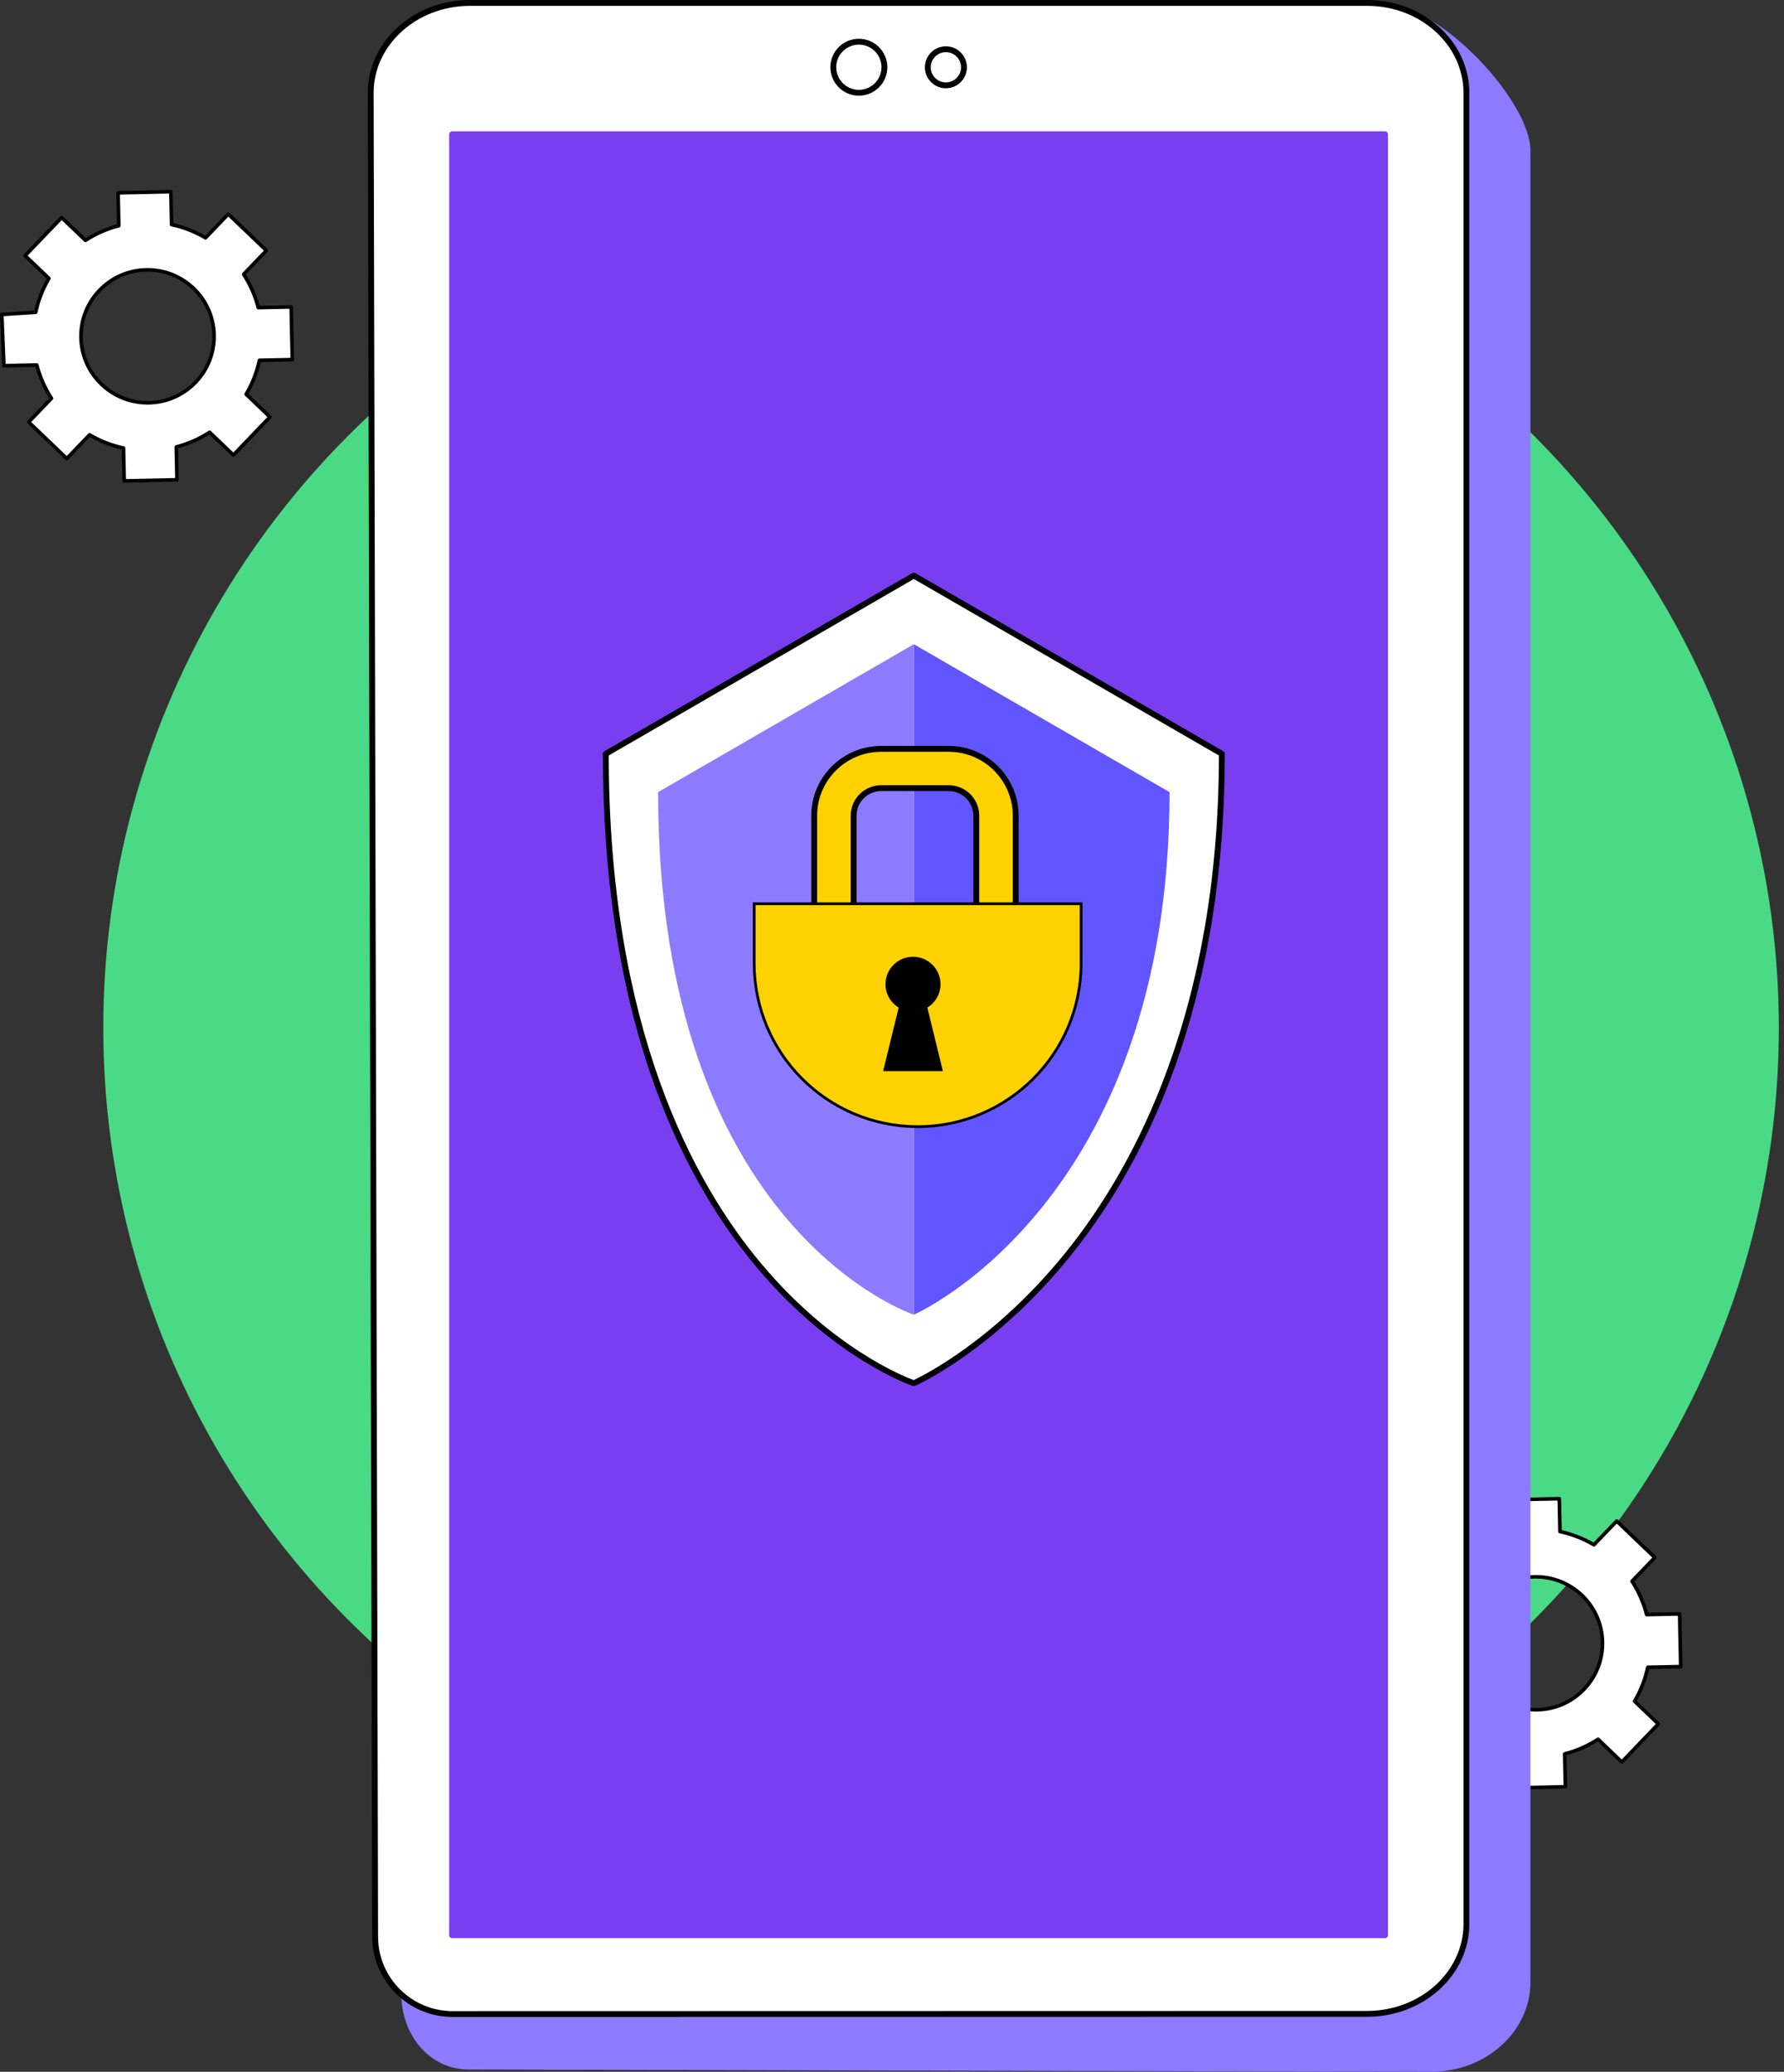 <svg width="329" height="382" viewBox="0 0 329 382" fill="none" xmlns="http://www.w3.org/2000/svg">
<rect x="0" y="0" width="329" height="382" fill="#333333" stroke="none"/>
<circle cx="173.548" cy="189.5" r="154.5" fill="#4ADA85"/>
<path d="M53.904 66.308L53.699 56.59L47.633 56.718C47.061 54.506 46.138 52.438 44.929 50.574L49.129 46.198L42.102 39.472L37.903 43.847C35.986 42.72 33.879 41.887 31.641 41.409L31.513 35.352L21.782 35.557L21.91 41.614C19.695 42.186 17.624 43.108 15.758 44.315L11.377 40.121L4.642 47.138L9.023 51.332C7.894 53.245 7.06 55.351 6.581 57.585L0.333 57.98L0.722 67.431L6.787 67.303C7.36 69.515 8.282 71.583 9.491 73.447L5.292 77.822L12.318 84.549L16.518 80.173C18.434 81.301 20.542 82.134 22.779 82.612L22.907 88.669L32.638 88.463L32.51 82.406C34.725 81.834 36.796 80.912 38.662 79.705L43.044 83.899L49.779 76.882L45.397 72.688C46.526 70.775 47.361 68.67 47.839 66.436L53.904 66.308ZM27.47 74.265C20.693 74.408 15.083 69.037 14.939 62.27C14.796 55.502 20.174 49.899 26.95 49.756C33.727 49.613 39.337 54.983 39.481 61.751C39.624 68.519 34.247 74.121 27.47 74.265Z" fill="white"/>
<path d="M22.905 89C22.726 89 22.578 88.856 22.574 88.675L22.452 82.879C20.39 82.412 18.415 81.643 16.575 80.59L12.556 84.778C12.429 84.91 12.22 84.914 12.088 84.787L5.061 78.061C4.997 78.001 4.961 77.917 4.959 77.829C4.957 77.741 4.99 77.656 5.051 77.592L9.07 73.405C7.939 71.614 7.086 69.677 6.532 67.64L0.727 67.762C0.552 67.757 0.396 67.625 0.389 67.444L0 57.993C-0.007 57.813 0.131 57.66 0.311 57.648L6.31 57.269C6.777 55.206 7.548 53.231 8.603 51.391L4.411 47.377C4.347 47.316 4.31 47.233 4.308 47.145C4.307 47.057 4.34 46.971 4.401 46.908L11.136 39.891C11.263 39.759 11.472 39.755 11.604 39.881L15.797 43.895C17.591 42.766 19.531 41.914 21.572 41.36L21.449 35.564C21.447 35.476 21.48 35.391 21.541 35.327C21.602 35.264 21.686 35.227 21.773 35.225L31.505 35.02C31.683 35.03 31.839 35.161 31.843 35.344L31.966 41.141C34.028 41.608 36.003 42.377 37.842 43.429L41.861 39.242C41.988 39.109 42.197 39.105 42.33 39.232L49.356 45.958C49.42 46.019 49.457 46.103 49.459 46.19C49.46 46.279 49.427 46.364 49.366 46.427L45.347 50.614C46.478 52.406 47.331 54.342 47.886 56.38L53.69 56.257C53.866 56.252 54.025 56.398 54.029 56.582L54.235 66.299C54.236 66.388 54.203 66.473 54.142 66.536C54.082 66.6 53.998 66.636 53.91 66.638L48.105 66.761C47.638 68.82 46.868 70.791 45.814 72.628L50.007 76.642C50.07 76.703 50.107 76.787 50.109 76.874C50.111 76.962 50.077 77.047 50.017 77.111L43.281 84.128C43.154 84.261 42.945 84.265 42.813 84.138L38.62 80.124C36.826 81.253 34.886 82.105 32.846 82.659L32.968 88.456C32.97 88.544 32.937 88.629 32.876 88.692C32.815 88.756 32.732 88.792 32.644 88.794L22.913 89C22.91 89 22.908 89 22.905 89ZM16.517 79.841C16.574 79.841 16.632 79.856 16.684 79.887C18.603 81.016 20.676 81.823 22.847 82.287C22.997 82.319 23.106 82.45 23.109 82.604L23.23 88.33L32.298 88.138L32.177 82.413C32.174 82.259 32.277 82.123 32.425 82.085C34.575 81.529 36.612 80.635 38.481 79.426C38.61 79.343 38.779 79.359 38.89 79.465L43.032 83.43L49.308 76.892L45.167 72.927C45.056 72.82 45.032 72.652 45.111 72.519C46.241 70.603 47.05 68.533 47.514 66.365C47.546 66.215 47.677 66.106 47.831 66.103L53.565 65.982L53.373 56.927L47.639 57.049C47.495 57.053 47.35 56.949 47.311 56.8C46.755 54.654 45.86 52.62 44.649 50.753C44.565 50.624 44.582 50.454 44.688 50.343L48.658 46.207L42.111 39.94L38.141 44.076C38.034 44.188 37.865 44.211 37.733 44.133C35.816 43.004 33.742 42.196 31.571 41.732C31.42 41.7 31.312 41.569 31.308 41.416L31.187 35.689L22.119 35.881L22.24 41.607C22.244 41.76 22.141 41.897 21.992 41.935C19.843 42.49 17.805 43.384 15.937 44.593C15.807 44.676 15.638 44.66 15.527 44.554L11.385 40.589L5.109 47.127L9.25 51.092C9.362 51.199 9.385 51.368 9.307 51.5C8.176 53.416 7.368 55.486 6.904 57.654C6.873 57.799 6.749 57.906 6.6 57.915L0.676 58.29L1.038 67.092L6.778 66.971C6.936 66.966 7.068 67.071 7.106 67.219C7.662 69.365 8.558 71.4 9.768 73.266C9.852 73.395 9.836 73.565 9.729 73.676L5.759 77.812L12.307 84.079L16.277 79.943C16.341 79.876 16.428 79.841 16.517 79.841ZM27.205 74.599C20.377 74.599 14.751 69.126 14.606 62.276C14.535 58.914 15.779 55.726 18.109 53.298C20.439 50.871 23.576 49.495 26.942 49.424C27.032 49.422 27.123 49.421 27.213 49.421C34.041 49.421 39.666 54.894 39.811 61.743C39.882 65.105 38.638 68.293 36.308 70.721C33.978 73.148 30.841 74.524 27.475 74.596C27.385 74.598 27.294 74.599 27.205 74.599ZM27.213 50.084C27.127 50.084 27.042 50.085 26.956 50.087C23.767 50.155 20.795 51.458 18.588 53.758C16.38 56.057 15.202 59.077 15.27 62.262C15.407 68.751 20.737 73.935 27.205 73.935C27.29 73.935 27.376 73.934 27.461 73.932C30.65 73.865 33.622 72.561 35.83 70.261C38.037 67.962 39.215 64.942 39.148 61.757C39.01 55.269 33.681 50.084 27.213 50.084Z" fill="black"/>
<path d="M309.952 307.288L309.747 297.57L303.681 297.698C303.108 295.486 302.186 293.418 300.977 291.554L305.177 287.179L298.15 280.452L293.95 284.828C292.034 283.7 289.926 282.867 287.689 282.389L287.561 276.332L277.83 276.538L277.958 282.595C275.743 283.167 273.672 284.088 271.806 285.296L267.425 281.102L260.689 288.119L265.071 292.313C263.942 294.226 263.107 296.331 262.629 298.565L256.381 298.96L256.769 308.412L262.835 308.283C263.407 310.495 264.33 312.564 265.539 314.427L261.339 318.803L268.366 325.529L272.566 321.154C274.482 322.281 276.59 323.114 278.827 323.592L278.955 329.649L288.686 329.444L288.558 323.386C290.773 322.814 292.844 321.893 294.71 320.686L299.091 324.88L305.827 317.863L301.445 313.669C302.574 311.755 303.408 309.65 303.887 307.416L309.952 307.288ZM283.518 315.245C276.741 315.388 271.131 310.018 270.987 303.25C270.844 296.482 276.221 290.88 282.998 290.737C289.775 290.593 295.385 295.964 295.529 302.731C295.672 309.499 290.295 315.102 283.518 315.245Z" fill="white"/>
<path d="M278.953 329.98C278.774 329.98 278.626 329.837 278.622 329.656L278.499 323.86C276.437 323.392 274.463 322.624 272.623 321.571L268.604 325.758C268.477 325.891 268.268 325.894 268.135 325.768L261.109 319.042C261.045 318.981 261.009 318.897 261.006 318.809C261.005 318.721 261.038 318.636 261.099 318.573L265.117 314.386C263.987 312.595 263.134 310.658 262.58 308.62L256.775 308.743C256.6 308.738 256.444 308.605 256.437 308.425L256.048 298.973C256.041 298.793 256.179 298.64 256.359 298.629L262.357 298.25C262.825 296.187 263.596 294.211 264.651 292.371L260.459 288.358C260.395 288.297 260.358 288.213 260.356 288.125C260.354 288.037 260.388 287.952 260.449 287.889L267.184 280.872C267.311 280.739 267.52 280.735 267.652 280.862L271.845 284.875C273.639 283.746 275.579 282.894 277.619 282.341L277.497 276.544C277.495 276.456 277.528 276.371 277.589 276.308C277.65 276.244 277.733 276.207 277.821 276.206L287.552 276C287.731 276.011 287.887 276.142 287.891 276.324L288.014 282.121C290.076 282.588 292.051 283.358 293.89 284.41L297.909 280.222C298.036 280.09 298.245 280.086 298.378 280.212L305.404 286.938C305.468 286.999 305.505 287.083 305.506 287.171C305.508 287.259 305.475 287.344 305.414 287.408L301.395 291.594C302.526 293.386 303.379 295.323 303.933 297.36L309.738 297.238C309.913 297.233 310.073 297.379 310.077 297.562L310.282 307.28C310.284 307.368 310.251 307.453 310.19 307.517C310.13 307.58 310.046 307.617 309.958 307.619L304.153 307.741C303.686 309.8 302.916 311.771 301.862 313.609L306.054 317.622C306.118 317.683 306.155 317.767 306.157 317.855C306.159 317.943 306.125 318.028 306.064 318.091L299.329 325.109C299.202 325.241 298.993 325.245 298.861 325.119L294.668 321.105C292.874 322.234 290.934 323.085 288.893 323.64L289.016 329.436C289.018 329.524 288.985 329.609 288.924 329.673C288.863 329.736 288.779 329.773 288.692 329.775L278.961 329.98C278.958 329.98 278.956 329.98 278.953 329.98ZM272.564 320.822C272.622 320.822 272.68 320.837 272.732 320.867C274.651 321.996 276.724 322.804 278.895 323.268C279.045 323.3 279.154 323.431 279.157 323.585L279.278 329.31L288.346 329.119L288.225 323.393C288.222 323.239 288.324 323.103 288.473 323.065C290.623 322.51 292.66 321.615 294.529 320.407C294.658 320.323 294.827 320.34 294.938 320.446L299.08 324.411L305.356 317.872L301.215 313.908C301.104 313.801 301.08 313.632 301.158 313.5C302.289 311.584 303.097 309.513 303.561 307.346C303.594 307.195 303.725 307.087 303.879 307.084L309.612 306.963L309.421 297.908L303.687 298.029C303.543 298.033 303.398 297.929 303.359 297.781C302.803 295.635 301.908 293.6 300.697 291.734C300.613 291.605 300.63 291.435 300.736 291.324L304.706 287.188L298.159 280.92L294.188 285.057C294.082 285.168 293.913 285.191 293.781 285.113C291.863 283.984 289.79 283.177 287.619 282.713C287.468 282.681 287.36 282.55 287.356 282.396L287.235 276.67L278.167 276.861L278.288 282.587C278.291 282.741 278.189 282.877 278.04 282.915C275.891 283.47 273.853 284.364 271.984 285.573C271.855 285.656 271.686 285.64 271.575 285.534L267.433 281.57L261.157 288.108L265.298 292.072C265.41 292.179 265.433 292.348 265.355 292.48C264.224 294.396 263.416 296.467 262.952 298.634C262.92 298.78 262.797 298.886 262.648 298.896L256.724 299.27L257.086 308.073L262.826 307.951C262.984 307.946 263.115 308.051 263.154 308.2C263.71 310.346 264.605 312.38 265.816 314.246C265.899 314.376 265.883 314.545 265.777 314.656L261.807 318.792L268.354 325.06L272.325 320.924C272.389 320.857 272.476 320.822 272.564 320.822ZM283.253 315.579C276.424 315.58 270.799 310.106 270.654 303.257C270.583 299.895 271.827 296.706 274.157 294.279C276.487 291.852 279.624 290.476 282.99 290.404C283.08 290.402 283.171 290.402 283.261 290.402C290.088 290.402 295.714 295.874 295.859 302.724C295.93 306.086 294.686 309.274 292.356 311.701C290.026 314.129 286.889 315.505 283.523 315.576C283.433 315.578 283.342 315.579 283.253 315.579ZM283.261 291.065C283.175 291.065 283.09 291.066 283.004 291.068C279.815 291.135 276.843 292.438 274.635 294.738C272.428 297.038 271.25 300.058 271.317 303.242C271.455 309.731 276.785 314.916 283.253 314.916C283.338 314.916 283.424 314.915 283.509 314.913C286.698 314.845 289.67 313.542 291.877 311.242C294.085 308.942 295.263 305.922 295.195 302.738C295.058 296.249 289.728 291.065 283.261 291.065Z" fill="black"/>
<path d="M80.179 27.793C80.179 18.643 88.376 11.225 98.489 11.225L255.424 0.812C265.536 0.812 282.241 18.643 282.241 27.793V365.434C282.241 374.584 274.043 382.001 263.93 382.001L86.47 381.586C79.038 381.548 74.009 375.055 74.007 367.633L80.179 27.793Z" fill="#8C7BFF"/>
<path d="M83.472 371.349C75.595 371.35 69.204 364.985 69.185 357.119L68.366 17.107C68.366 7.957 76.564 0.539 86.676 0.539H252.118C262.23 0.539 270.428 7.957 270.428 17.107V354.747C270.428 363.897 262.23 371.315 252.118 371.315L83.472 371.349Z" fill="white"/>
<path d="M83.468 371.888C75.314 371.888 68.665 365.264 68.645 357.12L67.826 17.108C67.826 7.674 76.282 0 86.676 0H252.117C262.511 0 270.967 7.674 270.967 17.107V354.747C270.967 364.18 262.511 371.854 252.117 371.854L83.471 371.888C83.47 371.888 83.469 371.888 83.468 371.888ZM86.676 1.078C76.877 1.078 68.905 8.268 68.905 17.107L69.724 357.118C69.742 364.668 75.908 370.809 83.468 370.81C83.469 370.81 83.469 370.81 83.471 370.81L252.118 370.776C261.916 370.776 269.889 363.586 269.889 354.747V17.107C269.889 8.268 261.917 1.078 252.118 1.078H86.676Z" fill="black"/>
<path d="M255.426 24.762H83.375V356.82H255.426V24.762Z" fill="#793EF0"/>
<path d="M255.424 357.359H83.373C83.075 357.359 82.834 357.118 82.834 356.82V24.762C82.834 24.464 83.075 24.223 83.373 24.223H255.424C255.722 24.223 255.963 24.464 255.963 24.762V356.82C255.963 357.118 255.722 357.359 255.424 357.359ZM83.912 356.281H254.884V25.301H83.912V356.281Z" fill="#793EF0"/>
<path d="M158.39 17.105C160.994 17.105 163.105 14.997 163.105 12.396C163.105 9.796 160.994 7.688 158.39 7.688C155.786 7.688 153.675 9.796 153.675 12.396C153.675 14.997 155.786 17.105 158.39 17.105Z" fill="white"/>
<path d="M158.388 17.644C155.491 17.644 153.134 15.29 153.134 12.396C153.134 9.503 155.491 7.148 158.388 7.148C161.285 7.148 163.642 9.503 163.642 12.396C163.642 15.29 161.285 17.644 158.388 17.644ZM158.388 8.227C156.085 8.227 154.212 10.098 154.212 12.397C154.212 14.695 156.085 16.566 158.388 16.566C160.69 16.566 162.563 14.696 162.563 12.397C162.563 10.098 160.69 8.227 158.388 8.227Z" fill="black"/>
<path d="M174.441 15.737C176.283 15.737 177.775 14.246 177.775 12.408C177.775 10.569 176.283 9.078 174.441 9.078C172.6 9.078 171.107 10.569 171.107 12.408C171.107 14.246 172.6 15.737 174.441 15.737Z" fill="white"/>
<path d="M174.439 16.276C172.304 16.276 170.566 14.541 170.566 12.408C170.566 10.275 172.304 8.539 174.439 8.539C176.575 8.539 178.312 10.275 178.312 12.408C178.312 14.541 176.575 16.276 174.439 16.276ZM174.439 9.617C172.898 9.617 171.645 10.869 171.645 12.407C171.645 13.946 172.898 15.198 174.439 15.198C175.98 15.198 177.234 13.946 177.234 12.407C177.234 10.869 175.98 9.617 174.439 9.617Z" fill="black"/>
<path d="M111.722 138.985C111.722 236.315 168.527 255.041 168.527 255.041C168.527 255.041 225.332 230.396 225.332 138.985L168.527 106.129L111.722 138.985Z" fill="white"/>
<path d="M168.525 255.58C168.468 255.58 168.411 255.571 168.356 255.553C168.213 255.506 153.846 250.63 139.71 233.859C131.422 224.026 124.819 212.081 120.086 198.355C114.177 181.22 111.181 161.245 111.181 138.985C111.181 138.792 111.283 138.615 111.45 138.518L168.255 105.663C168.423 105.566 168.628 105.566 168.795 105.663L225.601 138.518C225.767 138.615 225.87 138.792 225.87 138.985C225.87 159.897 222.873 179.033 216.964 195.861C212.231 209.336 205.632 221.371 197.347 231.631C183.226 249.119 168.883 255.473 168.74 255.535C168.672 255.565 168.598 255.58 168.525 255.58ZM112.259 139.296C112.322 189.172 127.635 217.835 140.485 233.105C153.536 248.614 166.748 253.82 168.499 254.459C170.229 253.652 183.471 247.12 196.55 230.902C209.405 214.961 224.724 186.139 224.791 139.296L168.525 106.752L112.259 139.296Z" fill="black"/>
<path d="M168.525 242.401C168.525 242.401 215.684 221.942 215.684 146.054L168.525 118.777V242.401Z" fill="#6155FF"/>
<path d="M168.526 242.401C168.526 242.401 121.367 226.855 121.367 146.054L168.526 118.777V242.401Z" fill="#8C7BFF"/>
<path d="M150.153 179.04V150.39C150.153 143.599 155.697 138.074 162.512 138.074H174.959C181.774 138.074 187.317 143.599 187.317 150.39V179.04C187.317 181.04 185.69 182.662 183.683 182.662H153.788C151.781 182.662 150.153 181.041 150.153 179.04ZM180.048 150.39C180.048 147.593 177.766 145.319 174.96 145.319H162.512C159.706 145.319 157.423 147.594 157.423 150.39V175.418H180.048V150.39Z" fill="#FED101"/>
<path d="M183.681 183.201H153.786C151.485 183.201 149.612 181.335 149.612 179.04V150.39C149.612 143.302 155.398 137.535 162.51 137.535H174.957C182.069 137.535 187.855 143.302 187.855 150.39V179.04C187.855 181.335 185.982 183.201 183.681 183.201ZM162.51 138.614C155.993 138.614 150.691 143.897 150.691 150.39V179.04C150.691 180.74 152.08 182.123 153.787 182.123H183.681C185.388 182.123 186.777 180.74 186.777 179.04V150.39C186.777 143.897 181.475 138.614 174.958 138.614H162.51ZM180.047 175.957H157.421C157.123 175.957 156.882 175.716 156.882 175.418V150.39C156.882 147.297 159.407 144.78 162.51 144.78H174.957C178.061 144.78 180.586 147.297 180.586 150.39V175.418C180.586 175.715 180.344 175.957 180.047 175.957ZM157.961 174.878H179.507V150.39C179.507 147.891 177.466 145.858 174.957 145.858H162.51C160.002 145.858 157.961 147.891 157.961 150.39V174.878Z" fill="black"/>
<path d="M139.082 166.633H199.376V177.582C199.376 194.232 185.879 207.729 169.229 207.729C152.579 207.729 139.082 194.232 139.082 177.582V166.633Z" fill="#FED101" stroke="black" stroke-width="0.5"/>
<path d="M162.864 197.492L165.734 185.779C164.276 184.891 163.3 183.295 163.3 181.467C163.3 178.674 165.572 176.41 168.374 176.41C171.177 176.41 173.448 178.674 173.448 181.467C173.448 183.295 172.472 184.891 171.014 185.779L173.885 197.492H162.864Z" fill="black"/>
</svg>
